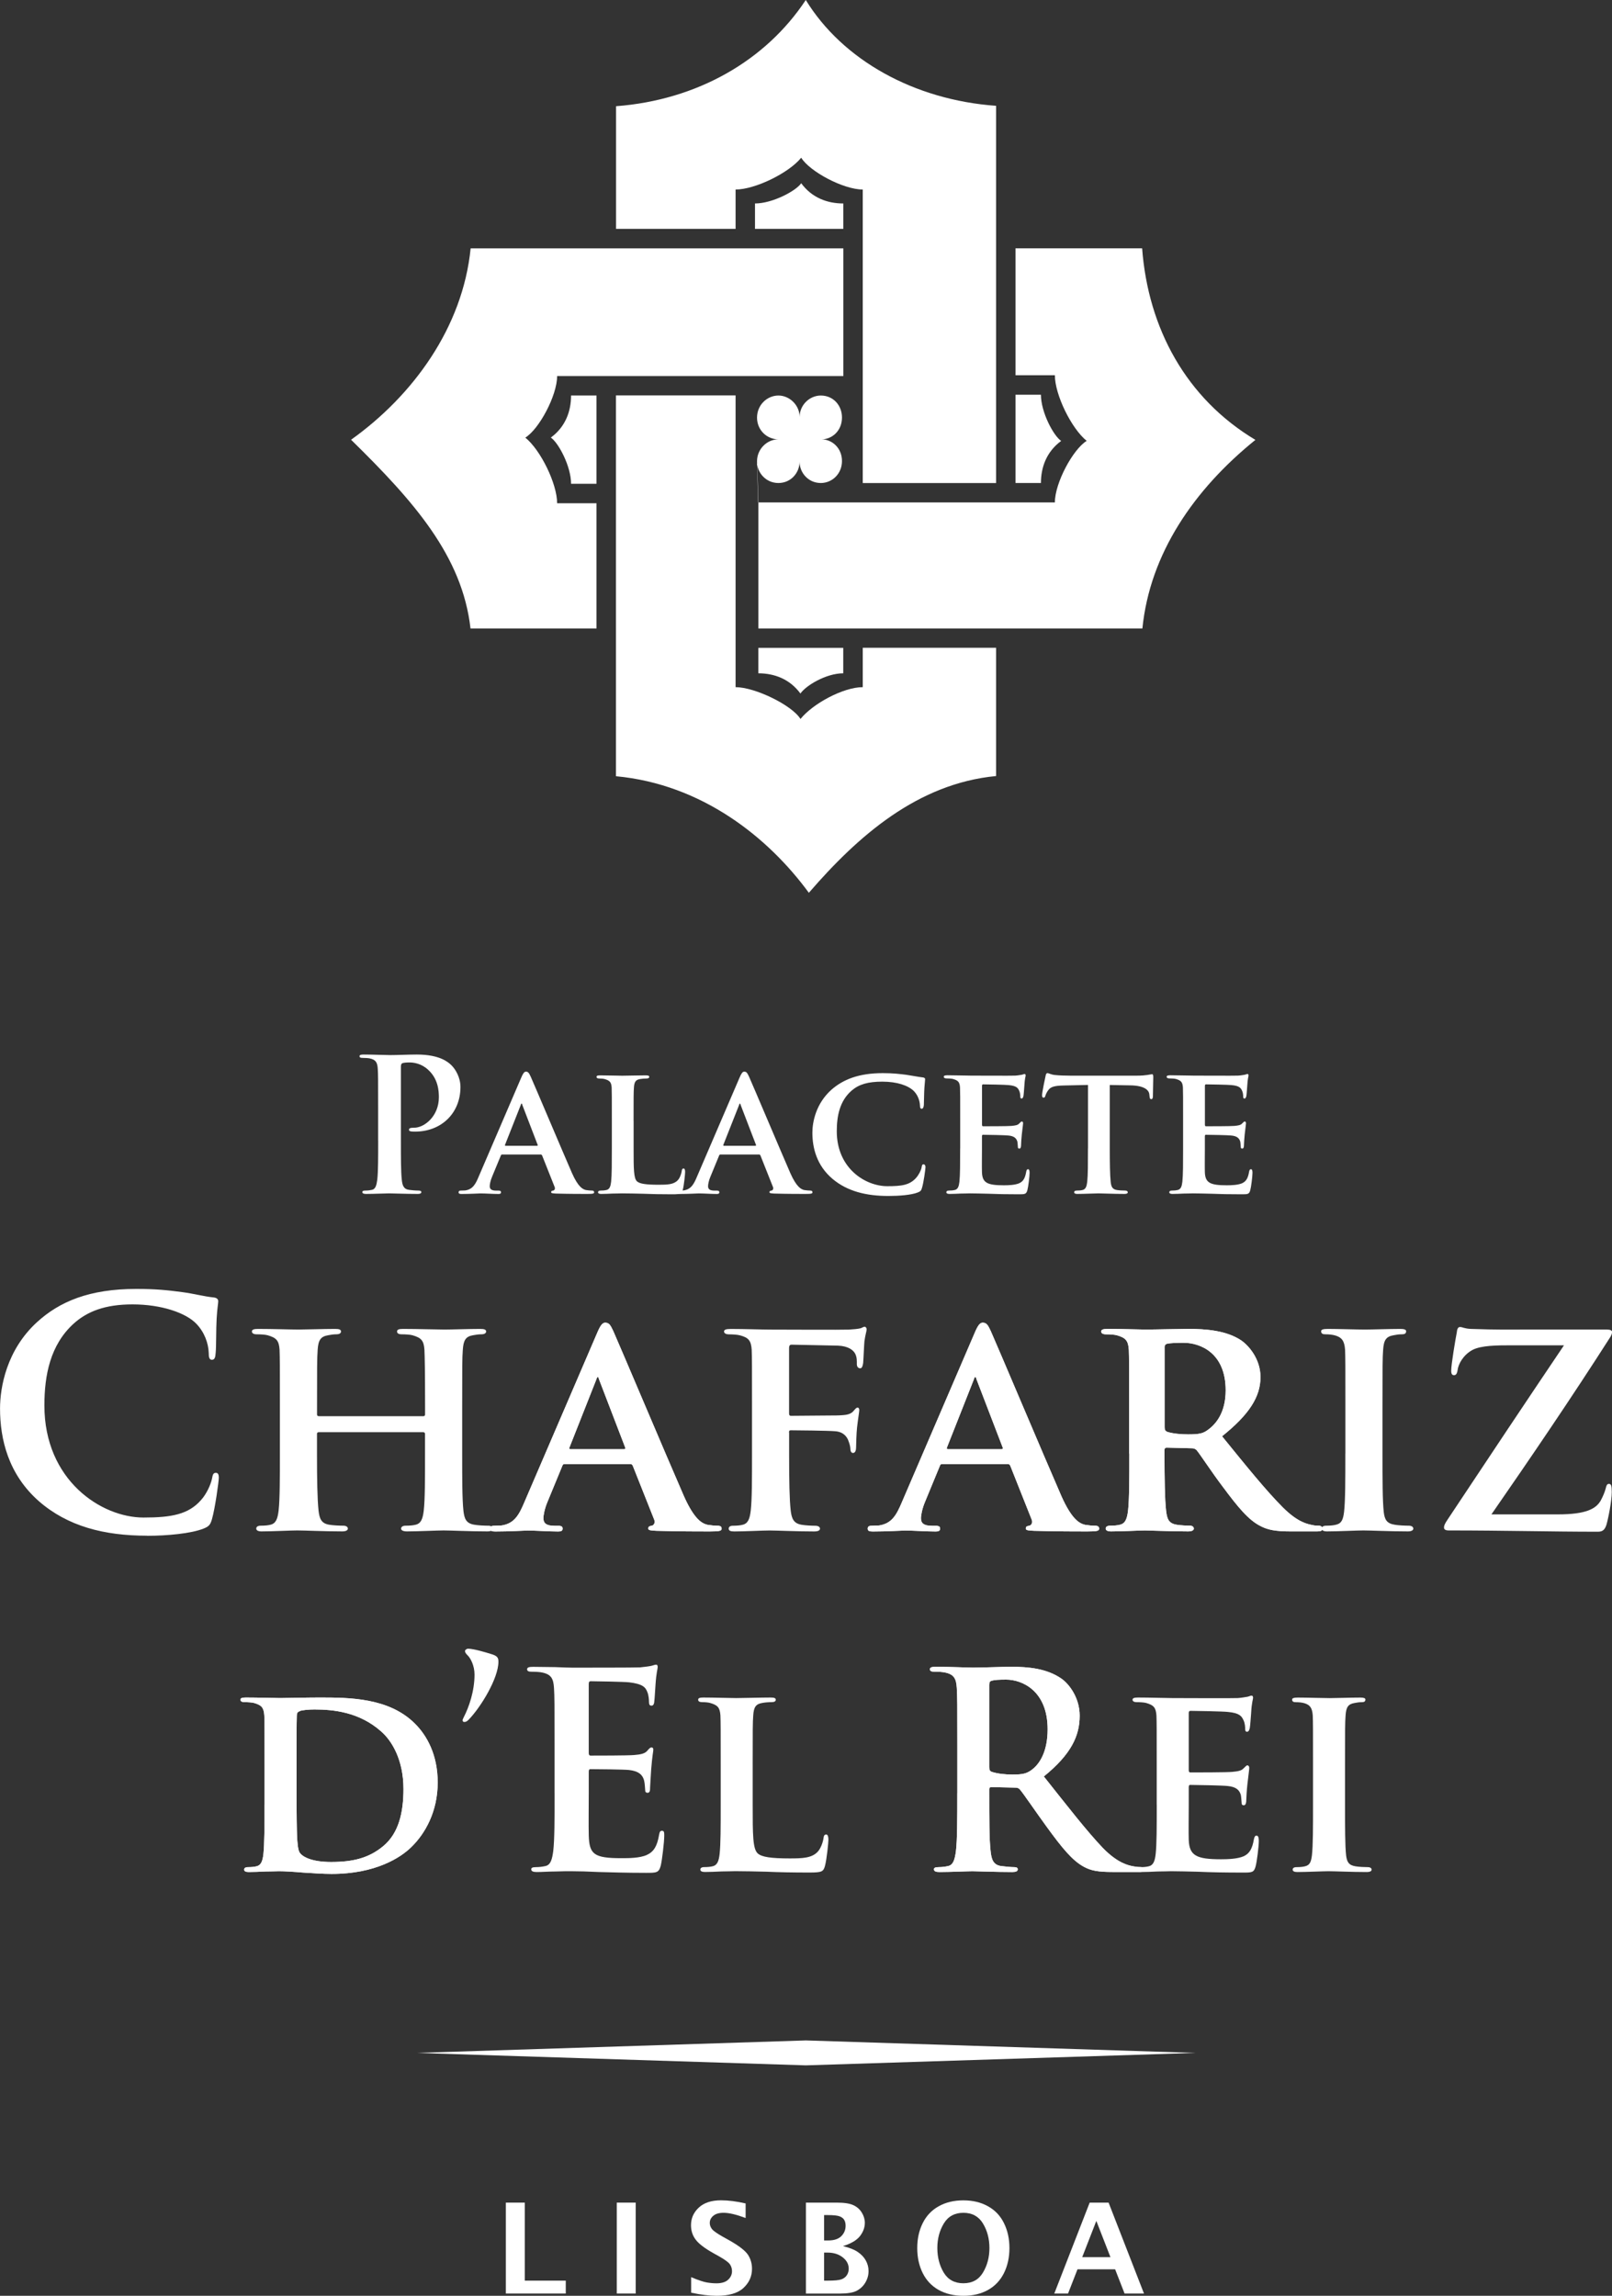 <?xml version="1.0" encoding="UTF-8"?>
<svg id="Camada_2" data-name="Camada 2" xmlns="http://www.w3.org/2000/svg" viewBox="0 0 356.18 507.3">
  <rect x="0" y="0" width="356.18" height="507.3" fill="#333333" stroke="none"/>
  <defs>
    <style>
      .cls-1, .cls-2 {
        fill: #fff;
        stroke-width: 0px;
      }

      .cls-2 {
        fill-rule: evenodd;
      }
    </style>
  </defs>
  <g id="Camada_1-2" data-name="Camada 1">
    <g>
      <polygon class="cls-1" points="92.05 453.63 178.06 450.87 264.08 453.63 178.07 456.38 92.05 453.63 92.05 453.63"/>
      <path class="cls-1" d="M32.49,339.36c4.45,0,9.74-.49,12.52-1.6,1.18-.49,1.46-.84,1.81-2.02.7-2.37,1.53-8.42,1.53-9.25,0-.56-.14-1.04-.63-1.04-.56,0-.7.28-.9,1.39-.28,1.25-1.18,3.27-2.37,4.59-2.78,3.2-6.54,3.9-12.73,3.9-9.32,0-21.91-8.21-21.91-24.77,0-6.75,1.32-13.36,6.4-18.02,3.06-2.78,7.03-4.31,13.08-4.31,6.4,0,11.83,1.88,14.12,4.31,1.74,1.81,2.64,4.24,2.71,6.4,0,.97.14,1.53.7,1.53.63,0,.77-.56.84-1.6.14-1.39.07-5.22.21-7.51.14-2.43.35-3.27.35-3.83,0-.42-.28-.77-1.04-.84-2.09-.21-4.31-.83-6.96-1.18-3.2-.42-5.77-.7-10.09-.7-10.37,0-16.97,2.78-21.98,7.37-6.68,6.12-8.14,14.33-8.14,19.06,0,6.75,1.81,14.54,8.63,20.52,6.33,5.49,14.33,7.58,23.86,7.58h0Z"/>
      <path class="cls-1" d="M70.47,312.93c-.21,0-.42-.07-.42-.42v-1.25c0-8.97,0-11.13.14-13.01.14-2.09.63-2.92,2.3-3.2.7-.14,1.25-.21,1.74-.21.76,0,1.11-.21,1.11-.63s-.42-.56-1.25-.56c-2.44,0-6.68.14-8.14.14-1.67,0-5.7-.14-8.97-.14-.84,0-1.32.14-1.32.56s.42.63,1.04.63c.9,0,1.95.07,2.43.21,1.95.56,2.51,1.18,2.64,3.2.07,1.88.07,3.55.07,12.52v10.43c0,5.43,0,10.09-.28,12.59-.21,1.74-.56,2.85-1.81,3.13-.56.14-1.25.21-2.16.21-.76,0-.97.35-.97.63,0,.42.42.63,1.18.63,2.44,0,6.47-.21,7.86-.21,1.74,0,5.98.21,9.95.21.77,0,1.25-.21,1.25-.63,0-.28-.28-.63-.97-.63-.9,0-2.29-.07-3.13-.21-1.81-.28-2.16-1.39-2.37-3.06-.28-2.57-.35-7.1-.35-12.52v-4.52c0-.28.21-.35.42-.35h23.1c.14,0,.35.14.35.35v4.52c0,5.43,0,9.95-.28,12.45-.21,1.74-.56,2.85-1.81,3.13-.56.14-1.25.21-2.23.21-.7,0-.97.35-.97.63,0,.42.49.63,1.32.63,2.37,0,6.68-.21,8.07-.21,1.67,0,5.7.21,9.67.21.77,0,1.25-.21,1.25-.63,0-.28-.35-.63-.97-.63-.97,0-2.3-.07-3.13-.21-1.88-.28-2.23-1.39-2.43-3.06-.28-2.57-.28-7.24-.28-12.66v-10.43c0-8.97,0-10.64.14-12.52.14-2.09.63-2.92,2.23-3.2.77-.14,1.32-.21,1.81-.21.7,0,1.11-.21,1.11-.63s-.42-.56-1.32-.56c-2.37,0-6.4.14-7.86.14-1.6,0-5.91-.14-9.18-.14-.9,0-1.32.14-1.32.56s.35.63,1.04.63c.83,0,1.88.07,2.37.21,1.95.56,2.5,1.18,2.64,3.2.07,1.88.14,4.04.14,13.01v1.25c0,.35-.21.42-.35.42h-23.1Z"/>
      <path class="cls-2" d="M139.2,323.5c.28,0,.49.07.63.42l4.73,11.9c.28.69-.14,1.25-.56,1.32-.63.07-.76.28-.76.63,0,.42.7.42,1.81.49,5.15.14,9.6.14,11.76.14,2.3,0,2.64-.14,2.64-.63,0-.42-.28-.63-.83-.63-.7,0-1.39-.07-2.3-.21-1.11-.27-2.85-1.03-5.22-6.36-3.9-8.94-14.12-33.15-15.58-36.42-.63-1.32-.9-1.88-1.81-1.88-.63,0-1.11.7-1.81,2.37l-16,37.22c-1.25,2.99-2.3,4.8-5.08,5.22-.56,0-1.25.07-1.81.07-.49,0-.7.28-.7.63,0,.49.35.63,1.11.63,3.2,0,6.47-.21,7.1-.21,1.95,0,4.8.21,6.82.21.63,0,.97-.14.97-.63,0-.35-.14-.63-.9-.63h-.9c-1.88,0-2.44-.63-2.44-1.67,0-.7.28-2.16.9-3.62l3.27-7.93c.14-.35.21-.42.56-.42h14.4ZM126.05,320.23c-.21,0-.35-.14-.21-.42l5.91-14.96c.07-.21.14-.56.35-.56.14,0,.21.35.28.56l5.77,15.03c.07.21,0,.35-.28.35h-11.83Z"/>
      <path class="cls-1" d="M139.2,323.5c.28,0,.49.07.63.42l4.73,11.9c.28.69-.14,1.25-.56,1.32-.63.07-.76.28-.76.63,0,.42.7.42,1.81.49,5.15.14,9.6.14,11.76.14,2.3,0,2.64-.14,2.64-.63,0-.42-.28-.63-.83-.63-.7,0-1.39-.07-2.3-.21-1.11-.27-2.85-1.03-5.22-6.36-3.9-8.94-14.12-33.15-15.58-36.42-.63-1.32-.9-1.88-1.81-1.88-.63,0-1.11.7-1.81,2.37l-16,37.22c-1.25,2.99-2.3,4.8-5.08,5.22-.56,0-1.25.07-1.81.07-.49,0-.7.28-.7.63,0,.49.35.63,1.11.63,3.2,0,6.47-.21,7.1-.21,1.95,0,4.8.21,6.82.21.63,0,.97-.14.97-.63,0-.35-.14-.63-.9-.63h-.9c-1.88,0-2.44-.63-2.44-1.67,0-.7.28-2.16.9-3.62l3.27-7.93c.14-.35.21-.42.56-.42h14.4ZM126.05,320.23c-.21,0-.35-.14-.21-.42l5.91-14.96c.07-.21.14-.56.35-.56.14,0,.21.35.28.56l5.77,15.03c.07.21,0,.35-.28.35h-11.83Z"/>
      <path class="cls-1" d="M174.33,316.54c0-.42.14-.49.42-.49,1.04,0,8.28.07,9.81.21,1.88.14,2.64,1.32,2.92,2.16.28.7.42,1.39.42,1.81s.21.83.56.83c.63,0,.7-.83.7-1.32,0-.42.07-3.13.21-4.31.21-1.88.49-3.48.49-3.83s-.14-.56-.35-.56c-.35,0-.49.28-.83.63-.56.77-1.46.97-2.57,1.04-.9.07-1.74.07-2.78.07l-8.56.07c-.35,0-.42-.21-.42-.56v-14.33c0-.7.21-.83.56-.83l10.16.21c2.3.07,3.48.97,3.9,1.81.42.84.35,1.74.35,2.23,0,.7.35.97.77.97s.56-.7.63-1.18c.07-.7.21-4.17.28-4.8.21-1.53.49-2.23.49-2.64,0-.28-.21-.56-.42-.56-.35,0-.63.28-.97.35-.63.14-1.39.21-2.51.28-1.46.07-15.03,0-17.39,0-1.74,0-5.63-.14-8.76-.14-.97,0-1.46.14-1.46.56s.49.63,1.04.63c.9,0,1.95.07,2.43.21,1.95.49,2.51,1.18,2.64,3.2.07,1.88.07,3.55.07,12.52v10.43c0,5.7,0,10.09-.28,12.59-.21,1.74-.56,2.85-1.81,3.13-.56.14-1.25.21-2.16.21-.7,0-.9.35-.9.63,0,.49.42.63,1.25.63,2.3,0,6.19-.21,7.79-.21s5.91.21,9.81.21c.9,0,1.32-.21,1.32-.63,0-.28-.28-.63-1.04-.63-.84,0-2.16-.07-2.99-.21-1.81-.28-2.23-1.39-2.44-3.13-.28-2.5-.35-6.68-.35-12.38v-4.87h0Z"/>
      <path class="cls-2" d="M222.61,323.5c.28,0,.49.07.63.42l4.73,11.9c.28.69-.14,1.25-.56,1.32-.62.07-.76.28-.76.63,0,.42.7.42,1.81.49,5.15.14,9.6.14,11.76.14,2.3,0,2.64-.14,2.64-.63,0-.42-.28-.63-.83-.63-.7,0-1.39-.07-2.3-.21-1.11-.27-2.85-1.03-5.22-6.36-3.9-8.94-14.12-33.15-15.58-36.42-.63-1.32-.9-1.88-1.81-1.88-.63,0-1.11.7-1.81,2.37l-16,37.22c-1.25,2.99-2.3,4.8-5.08,5.22-.56,0-1.25.07-1.81.07-.49,0-.7.28-.7.63,0,.49.35.63,1.11.63,3.2,0,6.47-.21,7.1-.21,1.95,0,4.8.21,6.82.21.63,0,.97-.14.97-.63,0-.35-.14-.63-.9-.63h-.9c-1.88,0-2.43-.63-2.43-1.67,0-.7.28-2.16.9-3.62l3.27-7.93c.14-.35.21-.42.56-.42h14.4ZM209.46,320.23c-.21,0-.35-.14-.21-.42l5.91-14.96c.07-.21.14-.56.35-.56.14,0,.21.35.28.56l5.77,15.03c.07.21,0,.35-.28.35h-11.83Z"/>
      <path class="cls-1" d="M222.61,323.5c.28,0,.49.07.63.42l4.73,11.9c.28.69-.14,1.25-.56,1.32-.62.07-.76.28-.76.63,0,.42.7.42,1.81.49,5.15.14,9.6.14,11.76.14,2.3,0,2.64-.14,2.64-.63,0-.42-.28-.63-.83-.63-.7,0-1.39-.07-2.3-.21-1.11-.27-2.85-1.03-5.22-6.36-3.9-8.94-14.12-33.15-15.58-36.42-.63-1.32-.9-1.88-1.81-1.88-.63,0-1.11.7-1.81,2.37l-16,37.22c-1.25,2.99-2.3,4.8-5.08,5.22-.56,0-1.25.07-1.81.07-.49,0-.7.28-.7.63,0,.49.35.63,1.11.63,3.2,0,6.47-.21,7.1-.21,1.95,0,4.8.21,6.82.21.63,0,.97-.14.97-.63,0-.35-.14-.63-.9-.63h-.9c-1.88,0-2.43-.63-2.43-1.67,0-.7.28-2.16.9-3.62l3.27-7.93c.14-.35.21-.42.56-.42h14.4ZM209.46,320.23c-.21,0-.35-.14-.21-.42l5.91-14.96c.07-.21.14-.56.35-.56.14,0,.21.35.28.56l5.77,15.03c.07.21,0,.35-.28.35h-11.83Z"/>
      <path class="cls-2" d="M249.53,321.2c0,5.43,0,10.09-.28,12.59-.21,1.74-.56,2.85-1.81,3.13-.56.14-1.25.21-2.16.21-.76,0-.97.35-.97.63,0,.42.42.63,1.18.63,2.44,0,6.33-.21,7.51-.21.9,0,5.98.21,9.53.21.77,0,1.25-.21,1.25-.63,0-.28-.28-.63-.77-.63-.77,0-2.09-.07-2.99-.21-1.88-.28-2.16-1.39-2.37-3.13-.28-2.5-.35-7.1-.35-12.59v-.83c0-.35.21-.49.49-.49l5.5.14c.42,0,.77.07,1.11.42.77.9,3.34,4.87,5.77,8.07,3.41,4.59,5.7,7.37,8.35,8.7,1.6.84,3.27,1.18,6.68,1.18h5.84c.77,0,1.18-.14,1.18-.63,0-.28-.28-.63-.77-.63s-.83,0-1.46-.14c-.97-.21-3.13-.49-6.54-3.9-3.69-3.69-8-9.04-13.43-15.72,5.98-4.8,8.49-8.7,8.49-13.08,0-3.97-2.57-6.96-4.31-8.14-3.27-2.16-7.72-2.5-11.62-2.5-1.88,0-7.44.14-9.53.14-1.25,0-5.15-.14-8.35-.14-.9,0-1.39.14-1.39.56s.42.63,1.04.63c.9,0,1.95.07,2.43.21,1.95.56,2.5,1.18,2.64,3.2.07,1.88.07,3.55.07,12.52v10.43h0ZM257.32,297.76c0-.49.14-.7.56-.84.63-.14,2.09-.21,3.62-.21,3.62,0,9.32,2.16,9.32,10.5,0,4.87-2.09,7.44-3.96,8.77-1.04.77-1.88.97-4.31.97-1.53,0-3.34-.14-4.66-.56-.42-.21-.56-.42-.56-1.04v-17.6h0Z"/>
      <path class="cls-1" d="M249.53,321.2c0,5.43,0,10.09-.28,12.59-.21,1.74-.56,2.85-1.81,3.13-.56.14-1.25.21-2.16.21-.76,0-.97.35-.97.63,0,.42.42.63,1.18.63,2.44,0,6.33-.21,7.51-.21.9,0,5.98.21,9.53.21.77,0,1.25-.21,1.25-.63,0-.28-.28-.63-.77-.63-.77,0-2.09-.07-2.99-.21-1.88-.28-2.16-1.39-2.37-3.13-.28-2.5-.35-7.1-.35-12.59v-.83c0-.35.21-.49.49-.49l5.5.14c.42,0,.77.07,1.11.42.77.9,3.34,4.87,5.77,8.07,3.41,4.59,5.7,7.37,8.35,8.7,1.6.84,3.27,1.18,6.68,1.18h5.84c.77,0,1.18-.14,1.18-.63,0-.28-.28-.63-.77-.63s-.83,0-1.46-.14c-.97-.21-3.13-.49-6.54-3.9-3.69-3.69-8-9.04-13.43-15.72,5.98-4.8,8.49-8.7,8.49-13.08,0-3.97-2.57-6.96-4.31-8.14-3.27-2.16-7.72-2.5-11.62-2.5-1.88,0-7.44.14-9.53.14-1.25,0-5.15-.14-8.35-.14-.9,0-1.39.14-1.39.56s.42.63,1.04.63c.9,0,1.95.07,2.43.21,1.95.56,2.5,1.18,2.64,3.2.07,1.88.07,3.55.07,12.52v10.43h0ZM257.32,297.76c0-.49.14-.7.56-.84.63-.14,2.09-.21,3.62-.21,3.62,0,9.32,2.16,9.32,10.5,0,4.87-2.09,7.44-3.96,8.77-1.04.77-1.88.97-4.31.97-1.53,0-3.34-.14-4.66-.56-.42-.21-.56-.42-.56-1.04v-17.6h0Z"/>
      <path class="cls-1" d="M297.26,321.2c0,5.7,0,10.44-.28,12.87-.21,1.74-.56,2.57-1.81,2.85-.56.14-1.25.21-2.16.21-.76,0-.97.35-.97.63,0,.42.42.63,1.18.63,2.44,0,6.61-.21,8-.21,1.67,0,5.84.21,9.88.21.7,0,1.18-.21,1.18-.63,0-.28-.28-.63-.97-.63-.9,0-2.3-.07-3.13-.21-1.81-.28-2.23-1.18-2.43-2.78-.28-2.5-.28-7.24-.28-12.94v-10.43c0-8.97,0-10.64.14-12.52.14-2.09.63-2.92,2.3-3.2.7-.14,1.18-.21,1.81-.21s.97-.14.97-.7c0-.35-.49-.49-1.25-.49-2.37,0-6.33.14-7.86.14-1.74,0-5.91-.14-8.21-.14-.97,0-1.46.14-1.46.49,0,.56.35.7.97.7.77,0,1.53.07,2.23.28,1.32.42,1.95,1.11,2.09,3.13.07,1.88.07,3.55.07,12.52v10.43h0Z"/>
      <path class="cls-1" d="M329.54,334.63c8.63-12.45,17.81-25.95,26.3-39.24.21-.42.35-.63.35-1.11,0-.28-.42-.49-1.04-.49h-18.85c-2.51,0-5.43.07-11.27-.14-1.53-.07-1.88-.42-2.43-.42-.35,0-.63.28-.7,1.11-.35,1.81-1.25,7.17-1.25,8.56,0,.7.21.97.63.97.35,0,.63-.21.77-1.04.14-1.39,1.25-3.41,3.27-4.52,1.95-1.04,5.57-1.04,8.7-1.04h11.55c-8.21,12.17-17.11,25.53-25.74,38.54-.7,1.04-.77,1.39-.77,1.74,0,.42.35.63,1.04.63,12.38,0,22.75.28,32.97.28,1.11,0,1.53-.49,1.88-1.53.42-1.46,1.18-5.29,1.18-7.23,0-1.39-.14-1.81-.63-1.81-.42,0-.56.35-.7.97-.21.84-.63,1.81-1.11,2.71-1.04,1.81-3.2,3.06-9.46,3.06h-14.68Z"/>
      <path class="cls-2" d="M58.44,398.85c0,4.68,0,8.69-.24,10.85-.18,1.5-.48,2.46-1.56,2.7-.48.12-1.08.18-1.86.18-.66,0-.84.3-.84.54,0,.36.36.54,1.02.54,1.08,0,2.4-.06,3.66-.12,1.26,0,2.4-.06,3-.06,1.32,0,3.24.12,5.34.3,2.1.12,4.38.3,6.3.3,9.71,0,15.29-3.6,17.69-6,3-2.94,5.76-7.79,5.76-14.21,0-6.06-2.34-10.31-4.98-12.95-5.76-5.82-14.63-5.82-21.23-5.82-3.18,0-6.96.12-8.57.12-1.5,0-4.86-.12-7.61-.12-.78,0-1.2.12-1.2.48s.36.54.9.54c.78,0,1.68.06,2.1.18,1.68.48,2.16,1.02,2.28,2.76.06,1.62.06,3.06.06,10.79v8.99h0ZM65.52,389.07c0-4.02,0-8.22.06-9.95,0-.6.18-.84.66-1.02.42-.24,2.16-.36,3.24-.36,4.14,0,9.89.54,14.75,4.86,2.34,2.04,4.92,6.24,4.92,12.71,0,5.28-1.08,9.83-4.5,12.65-3.18,2.64-6.72,3.48-11.51,3.48-4.14,0-6.24-1.08-6.9-2.04-.42-.54-.54-2.34-.6-3.6-.06-1.02-.12-4.92-.12-10.31v-6.42h0Z"/>
      <path class="cls-1" d="M58.44,398.85c0,4.68,0,8.69-.24,10.85-.18,1.5-.48,2.46-1.56,2.7-.48.12-1.08.18-1.86.18-.66,0-.84.3-.84.54,0,.36.36.54,1.02.54,1.08,0,2.4-.06,3.66-.12,1.26,0,2.4-.06,3-.06,1.32,0,3.24.12,5.34.3,2.1.12,4.38.3,6.3.3,9.71,0,15.29-3.6,17.69-6,3-2.94,5.76-7.79,5.76-14.21,0-6.06-2.34-10.31-4.98-12.95-5.76-5.82-14.63-5.82-21.23-5.82-3.18,0-6.96.12-8.57.12-1.5,0-4.86-.12-7.61-.12-.78,0-1.2.12-1.2.48s.36.54.9.54c.78,0,1.68.06,2.1.18,1.68.48,2.16,1.02,2.28,2.76.06,1.62.06,3.06.06,10.79v8.99h0ZM65.52,389.07c0-4.02,0-8.22.06-9.95,0-.6.18-.84.66-1.02.42-.24,2.16-.36,3.24-.36,4.14,0,9.89.54,14.75,4.86,2.34,2.04,4.92,6.24,4.92,12.71,0,5.28-1.08,9.83-4.5,12.65-3.18,2.64-6.72,3.48-11.51,3.48-4.14,0-6.24-1.08-6.9-2.04-.42-.54-.54-2.34-.6-3.6-.06-1.02-.12-4.92-.12-10.31v-6.42h0Z"/>
      <path class="cls-1" d="M104.85,370.01c0,3.72-1.26,7.26-2.34,9.35-.24.48-.3.66-.3.78,0,.24.18.36.36.36.36,0,.6-.12.96-.48,2.7-2.76,6.6-9.17,6.6-12.83,0-.9-.24-1.32-1.74-1.74-1.14-.36-3.78-1.14-4.98-1.14-.3,0-.66.3-.66.48,0,.3.06.48.66,1.08.54.54,1.44,2.16,1.44,4.14h0Z"/>
      <path class="cls-1" d="M122.54,396.27c0,5.52,0,10.25-.3,12.77-.24,1.74-.54,3.06-1.74,3.3-.54.12-1.26.24-2.16.24-.72,0-.96.18-.96.48,0,.42.42.6,1.2.6,1.2,0,2.76-.12,4.14-.12,1.44-.06,2.76-.06,3.42-.06,1.8,0,3.66.06,6.24.18,2.58.06,5.88.18,10.37.18,2.28,0,2.82,0,3.24-1.56.3-1.2.78-5.28.78-6.66,0-.6,0-1.08-.48-1.08-.42,0-.54.24-.66.9-.42,2.46-1.14,3.72-2.7,4.44-1.56.72-4.08.72-5.64.72-6.12,0-7.08-.9-7.2-5.04-.06-1.74,0-7.26,0-9.29v-4.74c0-.36.06-.6.36-.6,1.44,0,7.38.06,8.51.18,2.22.24,3.06,1.14,3.36,2.34.18.78.18,1.56.24,2.16,0,.3.12.54.54.54.54,0,.54-.66.54-1.14,0-.42.18-2.82.24-4.02.24-3.06.48-4.02.48-4.38s-.18-.48-.42-.48c-.3,0-.54.3-.96.78-.54.6-1.44.78-2.88.9-1.38.12-8.27.12-9.59.12-.36,0-.42-.24-.42-.66v-15.17c0-.42.12-.6.42-.6,1.2,0,7.49.12,8.51.24,3,.36,3.6,1.08,4.02,2.16.3.72.36,1.74.36,2.16,0,.54.12.84.54.84s.54-.36.6-.66c.12-.72.24-3.36.3-3.96.18-2.76.48-3.48.48-3.9,0-.3-.06-.54-.36-.54s-.66.18-.96.24c-.48.12-1.44.24-2.58.36-1.14.06-13.07.06-14.99.06-.84,0-2.22-.06-3.78-.12-1.5,0-3.24-.06-4.86-.06-.9,0-1.32.12-1.32.54s.36.54,1.02.54c.84,0,1.86.06,2.34.18,1.98.42,2.46,1.38,2.58,3.42.12,1.92.12,3.6.12,12.71v10.55h0Z"/>
      <path class="cls-1" d="M166.31,389.85c0-7.73,0-9.17.12-10.79.12-1.8.54-2.52,1.98-2.76.6-.12,1.44-.18,2.04-.18.66,0,.96-.18.96-.54s-.36-.48-1.14-.48c-2.04,0-6.36.12-7.61.12-1.44,0-4.8-.12-7.26-.12-.78,0-1.14.12-1.14.48s.3.54.9.54c.66,0,1.32.06,1.74.18,1.68.48,2.16,1.02,2.28,2.76.06,1.62.06,3.06.06,10.79v8.99c0,4.68,0,8.69-.24,10.85-.18,1.5-.48,2.46-1.56,2.7-.48.12-1.08.18-1.86.18-.66,0-.84.3-.84.54,0,.36.36.54,1.02.54,1.08,0,2.4-.06,3.66-.12,1.26,0,2.4-.06,3-.06,2.16,0,4.38.06,7.01.12,2.64.12,5.7.18,9.47.18,2.76,0,3-.24,3.36-1.38.42-1.5.78-5.28.78-5.88s-.12-1.14-.48-1.14c-.42,0-.54.3-.6.78-.12.96-.66,2.4-1.32,3.06-1.32,1.38-3.36,1.44-6.18,1.44-4.08,0-6.12-.3-7.01-1.08-1.14-.96-1.14-4.2-1.14-10.73v-8.99h0Z"/>
      <path class="cls-2" d="M211.52,396.27c0,5.52,0,10.25-.3,12.77-.24,1.74-.54,3.06-1.74,3.3-.54.12-1.26.24-2.16.24-.72,0-.96.18-.96.48,0,.42.42.6,1.2.6,2.4,0,6.18-.18,7.31-.18.9,0,5.34.18,8.81.18.78,0,1.2-.18,1.2-.6,0-.3-.24-.48-.72-.48-.72,0-2.04-.12-2.94-.24-1.8-.24-2.16-1.56-2.34-3.3-.3-2.52-.3-7.26-.3-12.83v-.84c0-.36.18-.48.48-.48l5.22.12c.42,0,.78.06,1.08.42.78.9,3.54,4.98,5.94,8.27,3.36,4.62,5.64,7.43,8.21,8.81,1.56.84,3.06,1.14,6.42,1.14h5.7c.72,0,1.14-.12,1.14-.6,0-.3-.24-.48-.72-.48s-1.02-.06-1.68-.18c-.9-.18-3.36-.6-6.72-4.08-3.54-3.72-7.67-9.05-13.01-15.77,6.06-4.92,7.92-8.99,7.92-13.43,0-4.02-2.4-7.08-4.08-8.22-3.24-2.22-7.26-2.58-11.03-2.58-1.86,0-6.42.18-8.45.18-1.26,0-5.04-.18-8.21-.18-.9,0-1.32.12-1.32.54s.36.54,1.02.54c.84,0,1.86.06,2.34.18,1.98.42,2.46,1.38,2.58,3.42.12,1.92.12,3.6.12,12.71v10.55h0ZM218.59,372.22c0-.48.12-.72.54-.84.6-.18,1.68-.24,3.18-.24,3.54,0,9.17,2.46,9.17,10.97,0,4.92-1.74,7.67-3.54,8.99-1.08.78-1.86,1.02-4.26,1.02-1.5,0-3.3-.18-4.56-.6-.42-.18-.54-.42-.54-1.08v-18.23h0Z"/>
      <path class="cls-1" d="M211.52,396.27c0,5.52,0,10.25-.3,12.77-.24,1.74-.54,3.06-1.74,3.3-.54.12-1.26.24-2.16.24-.72,0-.96.18-.96.48,0,.42.42.6,1.2.6,2.4,0,6.18-.18,7.31-.18.9,0,5.34.18,8.81.18.78,0,1.2-.18,1.2-.6,0-.3-.24-.48-.72-.48-.72,0-2.04-.12-2.94-.24-1.8-.24-2.16-1.56-2.34-3.3-.3-2.52-.3-7.26-.3-12.83v-.84c0-.36.18-.48.48-.48l5.22.12c.42,0,.78.06,1.08.42.78.9,3.54,4.98,5.94,8.27,3.36,4.62,5.64,7.43,8.21,8.81,1.56.84,3.06,1.14,6.42,1.14h5.7c.72,0,1.14-.12,1.14-.6,0-.3-.24-.48-.72-.48s-1.02-.06-1.68-.18c-.9-.18-3.36-.6-6.72-4.08-3.54-3.72-7.67-9.05-13.01-15.77,6.06-4.92,7.92-8.99,7.92-13.43,0-4.02-2.4-7.08-4.08-8.22-3.24-2.22-7.26-2.58-11.03-2.58-1.86,0-6.42.18-8.45.18-1.26,0-5.04-.18-8.21-.18-.9,0-1.32.12-1.32.54s.36.54,1.02.54c.84,0,1.86.06,2.34.18,1.98.42,2.46,1.38,2.58,3.42.12,1.92.12,3.6.12,12.71v10.55h0ZM218.59,372.22c0-.48.12-.72.54-.84.6-.18,1.68-.24,3.18-.24,3.54,0,9.17,2.46,9.17,10.97,0,4.92-1.74,7.67-3.54,8.99-1.08.78-1.86,1.02-4.26,1.02-1.5,0-3.3-.18-4.56-.6-.42-.18-.54-.42-.54-1.08v-18.23h0Z"/>
      <path class="cls-1" d="M255.59,398.85c0,4.68,0,8.69-.24,10.85-.18,1.5-.48,2.46-1.56,2.7-.48.12-1.08.18-1.86.18-.66,0-.84.3-.84.54,0,.36.36.54,1.02.54,1.08,0,2.4-.06,3.66-.12,1.26,0,2.4-.06,3-.06,1.56,0,3.54.06,6.12.12,2.58.12,5.76.18,9.71.18,1.98,0,2.46,0,2.82-1.32.3-1.02.72-4.5.72-5.64,0-.54-.06-1.2-.48-1.2-.36,0-.48.24-.6.78-.36,2.1-.96,3.18-2.28,3.78-1.38.6-3.6.66-4.98.66-5.4,0-7.01-.78-7.14-4.26-.06-1.5,0-5.82,0-7.55v-4.08c0-.3.06-.54.3-.54,1.32,0,7.32.12,8.27.24,1.98.18,2.64.96,2.94,1.98.12.66.12,1.32.18,1.86,0,.24.12.42.48.42.48,0,.54-.72.54-1.14,0-.36.12-2.4.24-3.42.3-2.58.42-3.42.42-3.72s-.18-.54-.42-.54-.42.3-.84.66c-.48.54-1.26.66-2.52.78-1.2.12-8.03.12-9.23.12-.3,0-.36-.24-.36-.54v-12.59c0-.3.12-.48.36-.48,1.08,0,7.38.12,8.27.24,2.64.24,3.06.96,3.48,1.86.3.6.36,1.5.36,1.86,0,.42.06.66.42.66.42,0,.54-.6.6-.84.12-.6.24-2.82.3-3.36.12-2.34.42-2.94.42-3.3,0-.24-.06-.48-.36-.48-.24,0-.54.18-.84.24-.42.06-1.26.24-2.22.3-1.02.06-12.71,0-14.39,0-1.5,0-4.86-.12-7.62-.12-.78,0-1.2.12-1.2.48s.36.54.9.54c.78,0,1.68.06,2.1.18,1.68.48,2.16,1.02,2.28,2.76.06,1.62.06,3.06.06,10.79v8.99h0Z"/>
      <path class="cls-1" d="M290.12,398.85c0,4.92,0,9-.24,11.09-.18,1.5-.48,2.22-1.56,2.46-.48.12-1.08.18-1.86.18-.66,0-.84.3-.84.54,0,.36.36.54,1.02.54,2.1,0,5.7-.18,6.9-.18,1.44,0,5.04.18,8.51.18.6,0,1.02-.18,1.02-.54,0-.24-.24-.54-.84-.54-.78,0-1.98-.06-2.7-.18-1.56-.24-1.92-1.02-2.1-2.4-.24-2.16-.24-6.24-.24-11.15v-8.99c0-7.73,0-9.17.12-10.79.12-1.8.54-2.52,1.98-2.76.6-.12,1.02-.18,1.56-.18s.84-.12.84-.6c0-.3-.42-.42-1.08-.42-2.04,0-5.46.12-6.78.12-1.5,0-5.1-.12-7.07-.12-.84,0-1.26.12-1.26.42,0,.48.3.6.84.6.66,0,1.32.06,1.92.24,1.14.36,1.68.96,1.8,2.7.06,1.62.06,3.06.06,10.79v8.99h0Z"/>
      <path class="cls-1" d="M83.56,252c0,3.75,0,6.97-.2,8.68-.16,1.18-.37,2.08-1.18,2.24-.37.08-.86.16-1.47.16-.49,0-.65.12-.65.33,0,.29.29.41.82.41,1.63,0,4.2-.12,5.13-.12,1.06,0,3.63.12,6.32.12.45,0,.77-.12.77-.41,0-.2-.2-.33-.65-.33-.61,0-1.51-.08-2.08-.16-1.22-.16-1.47-1.06-1.59-2.2-.2-1.75-.2-4.97-.2-8.72v-16.3c0-.45.12-.69.33-.77.37-.12.98-.16,1.59-.16.94,0,2.61.24,4.07,1.59,2.28,2.04,2.4,4.77,2.4,6.11,0,4.16-3.18,6.72-5.46,6.72-.86,0-1.14.12-1.14.45,0,.29.29.33.49.37.2.04.65.04.86.04,5.79,0,10.02-4.07,10.02-9.86,0-2.16-1.14-3.99-2.04-4.85-.65-.61-2.49-2.32-7.58-2.32-1.87,0-4.24.12-5.91.12-1.14,0-3.71-.12-5.87-.12-.61,0-.9.08-.9.37s.24.37.69.37c.57,0,1.26.04,1.59.12,1.34.28,1.67.94,1.75,2.32.08,1.3.08,2.44.08,8.64v7.17h0Z"/>
      <path class="cls-2" d="M119.42,255.1c.16,0,.28.04.37.24l2.77,6.97c.16.41-.08.73-.33.77-.37.04-.45.16-.45.37,0,.24.41.24,1.06.29,3.01.08,5.62.08,6.89.08,1.34,0,1.55-.08,1.55-.37,0-.24-.16-.37-.49-.37-.41,0-.81-.04-1.34-.12-.65-.16-1.67-.6-3.06-3.73-2.28-5.24-8.27-19.42-9.13-21.33-.37-.77-.53-1.1-1.06-1.1-.37,0-.65.41-1.06,1.39l-9.37,21.8c-.73,1.75-1.34,2.81-2.97,3.06-.33,0-.73.04-1.06.04-.29,0-.41.16-.41.37,0,.29.2.37.65.37,1.87,0,3.79-.12,4.16-.12,1.14,0,2.81.12,3.99.12.37,0,.57-.08.57-.37,0-.2-.08-.37-.53-.37h-.53c-1.1,0-1.43-.37-1.43-.98,0-.41.16-1.26.53-2.12l1.92-4.64c.08-.2.12-.24.33-.24h8.43ZM111.72,253.18c-.12,0-.2-.08-.12-.24l3.46-8.76c.04-.12.08-.33.2-.33.08,0,.12.2.16.33l3.38,8.8c.04.12,0,.2-.16.2h-6.93Z"/>
      <path class="cls-1" d="M139.99,247.64c0-5.26,0-6.23.08-7.33.08-1.22.37-1.71,1.34-1.87.41-.08.98-.12,1.39-.12.45,0,.65-.12.65-.37s-.24-.33-.77-.33c-1.39,0-4.32.08-5.17.08-.98,0-3.26-.08-4.93-.08-.53,0-.77.08-.77.33s.2.37.61.37c.45,0,.9.04,1.18.12,1.14.33,1.47.69,1.55,1.87.04,1.1.04,2.08.04,7.33v6.11c0,3.18,0,5.91-.16,7.38-.12,1.02-.33,1.67-1.06,1.83-.33.08-.73.12-1.26.12-.45,0-.57.2-.57.37,0,.24.24.37.69.37.73,0,1.63-.04,2.49-.08.86,0,1.63-.04,2.04-.04,1.47,0,2.97.04,4.77.08,1.79.08,3.87.12,6.44.12,1.87,0,2.04-.16,2.28-.94.29-1.02.53-3.59.53-3.99s-.08-.77-.33-.77c-.29,0-.37.2-.41.53-.08.65-.45,1.63-.9,2.08-.9.94-2.28.98-4.2.98-2.77,0-4.16-.2-4.77-.73-.77-.65-.77-2.85-.77-7.29v-6.11h0Z"/>
      <path class="cls-2" d="M167.66,255.1c.16,0,.28.04.37.24l2.77,6.97c.16.41-.08.73-.33.77-.37.04-.45.16-.45.37,0,.24.41.24,1.06.29,3.01.08,5.62.08,6.89.08,1.34,0,1.55-.08,1.55-.37,0-.24-.16-.37-.49-.37-.41,0-.81-.04-1.34-.12-.65-.16-1.67-.6-3.06-3.73-2.28-5.24-8.27-19.42-9.13-21.33-.37-.77-.53-1.1-1.06-1.1-.37,0-.65.41-1.06,1.39l-9.37,21.8c-.73,1.75-1.34,2.81-2.97,3.06-.33,0-.73.04-1.06.04-.29,0-.41.16-.41.37,0,.29.2.37.65.37,1.87,0,3.79-.12,4.16-.12,1.14,0,2.81.12,3.99.12.37,0,.57-.08.57-.37,0-.2-.08-.37-.53-.37h-.53c-1.1,0-1.43-.37-1.43-.98,0-.41.16-1.26.53-2.12l1.91-4.64c.08-.2.12-.24.33-.24h8.43ZM159.96,253.18c-.12,0-.2-.08-.12-.24l3.46-8.76c.04-.12.08-.33.2-.33.08,0,.12.2.16.33l3.38,8.8c.04.12,0,.2-.16.2h-6.93Z"/>
      <path class="cls-1" d="M196.3,264.27c2.32,0,5.05-.2,6.48-.77.61-.24.77-.41.94-1.02.37-1.18.77-4.2.77-4.6,0-.28-.16-.61-.41-.61-.29,0-.37.16-.45.69-.12.65-.61,1.63-1.22,2.32-1.43,1.59-3.18,1.83-6.36,1.83-4.81,0-11.16-3.91-11.16-12.14,0-3.38.65-6.72,3.3-9,1.63-1.39,3.63-1.96,6.76-1.96,3.3,0,5.7.86,6.93,2.04.9.9,1.34,2.12,1.39,3.22,0,.45.08.73.37.73.33,0,.45-.37.49-.86.04-.69.04-2.61.12-3.75.08-1.22.16-1.63.16-1.91,0-.2-.12-.37-.53-.41-1.06-.12-2.24-.37-3.59-.57-1.63-.2-2.97-.37-5.22-.37-5.34,0-8.76,1.39-11.37,3.67-3.42,3.06-4.2,7.13-4.2,9.49,0,3.34.94,7.25,4.48,10.23,3.26,2.73,7.42,3.75,12.31,3.75h0Z"/>
      <path class="cls-1" d="M212.15,253.75c0,3.18,0,5.91-.16,7.38-.12,1.02-.33,1.67-1.06,1.83-.33.08-.73.12-1.26.12-.45,0-.57.2-.57.37,0,.24.24.37.69.37.73,0,1.63-.04,2.49-.08.86,0,1.63-.04,2.04-.04,1.06,0,2.4.04,4.16.08,1.75.08,3.91.12,6.6.12,1.34,0,1.67,0,1.92-.9.2-.69.49-3.06.49-3.83,0-.37-.04-.81-.33-.81-.24,0-.33.16-.41.53-.24,1.43-.65,2.16-1.55,2.57-.94.41-2.44.45-3.38.45-3.67,0-4.77-.53-4.85-2.89-.04-1.02,0-3.95,0-5.13v-2.77c0-.2.04-.37.2-.37.9,0,4.97.08,5.62.16,1.34.12,1.79.65,2,1.34.08.45.08.9.12,1.26,0,.16.08.29.33.29.33,0,.37-.49.37-.77,0-.25.08-1.63.16-2.32.2-1.75.29-2.32.29-2.53s-.12-.37-.29-.37-.29.2-.57.45c-.33.37-.86.45-1.71.53-.82.08-5.46.08-6.27.08-.2,0-.24-.16-.24-.37v-8.56c0-.2.08-.33.24-.33.73,0,5.01.08,5.62.16,1.79.16,2.08.65,2.36,1.26.2.41.24,1.02.24,1.26,0,.28.04.45.29.45.28,0,.37-.41.41-.57.08-.41.16-1.92.2-2.28.08-1.59.28-2,.28-2.24,0-.16-.04-.33-.24-.33-.16,0-.37.12-.57.16-.29.04-.86.16-1.51.2-.69.04-8.64,0-9.78,0-1.02,0-3.3-.08-5.17-.08-.53,0-.82.08-.82.33s.25.37.61.37c.53,0,1.14.04,1.43.12,1.14.33,1.47.69,1.55,1.87.04,1.1.04,2.08.04,7.33v6.11h0Z"/>
      <path class="cls-1" d="M240.39,253.76c0,3.18,0,5.9-.16,7.37-.12,1.02-.33,1.67-1.06,1.83-.29.08-.73.12-1.26.12-.45,0-.57.2-.57.37,0,.24.24.37.69.37,1.43,0,3.87-.12,4.69-.12,1.02,0,3.42.12,5.78.12.41,0,.69-.12.69-.37,0-.16-.16-.37-.57-.37-.53,0-1.34-.04-1.83-.12-1.06-.16-1.26-.81-1.38-1.79-.16-1.51-.2-4.23-.2-7.41v-14.01l4.51.08c3.21.04,4.15,1.1,4.23,1.99l.04.37c.04.53.12.69.42.69.21,0,.29-.2.33-.57,0-.91.08-3.48.08-4.21,0-.53-.04-.73-.29-.73-.13,0-.42.08-.99.16-.53.08-1.3.16-2.44.16h-14.53c-1.18,0-2.53-.04-3.59-.16-.9-.12-1.26-.41-1.55-.41-.2,0-.33.2-.41.65-.08.29-.77,3.64-.77,4.21,0,.37.08.57.33.57s.33-.16.41-.45c.08-.24.24-.69.61-1.18.53-.77,1.39-1.02,3.46-1.06l5.34-.12v14.01h0Z"/>
      <path class="cls-1" d="M261.41,253.75c0,3.18,0,5.91-.16,7.38-.12,1.02-.33,1.67-1.06,1.83-.33.08-.73.12-1.26.12-.45,0-.57.2-.57.37,0,.24.24.37.69.37.73,0,1.63-.04,2.49-.08.86,0,1.63-.04,2.04-.04,1.06,0,2.4.04,4.16.08,1.75.08,3.91.12,6.6.12,1.34,0,1.67,0,1.91-.9.2-.69.49-3.06.49-3.83,0-.37-.04-.81-.33-.81-.24,0-.33.16-.41.53-.24,1.43-.65,2.16-1.55,2.57-.94.41-2.44.45-3.38.45-3.67,0-4.77-.53-4.85-2.89-.04-1.02,0-3.95,0-5.13v-2.77c0-.2.04-.37.2-.37.9,0,4.97.08,5.62.16,1.34.12,1.79.65,2,1.34.08.45.08.9.12,1.26,0,.16.08.29.33.29.33,0,.37-.49.37-.77,0-.25.08-1.63.16-2.32.2-1.75.29-2.32.29-2.53s-.12-.37-.29-.37-.29.2-.57.45c-.33.37-.86.45-1.71.53-.82.08-5.46.08-6.27.08-.2,0-.24-.16-.24-.37v-8.56c0-.2.08-.33.24-.33.73,0,5.01.08,5.62.16,1.79.16,2.08.65,2.36,1.26.2.41.24,1.02.24,1.26,0,.28.04.45.29.45.28,0,.37-.41.41-.57.08-.41.16-1.92.2-2.28.08-1.59.28-2,.28-2.24,0-.16-.04-.33-.24-.33-.16,0-.37.12-.57.16-.29.04-.86.16-1.51.2-.69.04-8.64,0-9.78,0-1.02,0-3.3-.08-5.17-.08-.53,0-.82.08-.82.33s.25.37.61.37c.53,0,1.14.04,1.43.12,1.14.33,1.47.69,1.55,1.87.04,1.1.04,2.08.04,7.33v6.11h0Z"/>
      <g>
        <path class="cls-1" d="M131.8,106.9v-19.51h-5.62c0,3.53-1.26,6.94-4.47,9.3,1.69,1.14,4.47,6.34,4.47,10.21h5.62Z"/>
        <path class="cls-1" d="M186.33,143.16h-18.77v5.62c3.53,0,6.94,1.26,9.3,4.47,1.13-1.69,5.6-4.47,9.46-4.47v-5.62h0Z"/>
        <path class="cls-1" d="M224.38,87.22v19.51h5.62c0-3.53,1.26-6.94,4.47-9.3-1.69-1.13-4.47-6.34-4.47-10.21h-5.62Z"/>
        <path class="cls-1" d="M166.82,50.58h19.51v-5.62c-3.53,0-6.94-1.26-9.3-4.47-1.14,1.69-6.34,4.47-10.21,4.47v5.62h0Z"/>
        <path class="cls-1" d="M252.42,138.86c1.66-16.54,11.43-30.73,24.97-41.66-15.32-9.16-23.71-24.69-25.03-42.33h-27.98v28.05h8.7c0,4.3,3.64,11.76,7.03,14.5-3.04,1.86-7.03,9.3-7.03,13.6h-65.57l-.27-9.11c0,2.51,1.96,4.82,4.75,4.82s4.68-2.28,4.68-4.7c0,2.39,1.89,4.7,4.69,4.7,2.53,0,4.68-2.06,4.68-4.85,0-2.95-2.26-4.8-4.5-4.8,2.27,0,4.5-1.85,4.5-4.83,0-2.64-1.89-4.85-4.68-4.85-2.43,0-4.68,2.04-4.68,4.76,0-2.72-2.31-4.76-4.67-4.76-2.53,0-4.74,2.1-4.74,4.88s2.2,4.8,4.71,4.8c-2.53,0-4.71,2.18-4.71,4.83l.3,9.08v27.88h84.86Z"/>
        <path class="cls-1" d="M136.1,138.86v32.66c19.05,1.78,33.69,13.56,42.62,25.76,10.87-12.58,24.03-24.14,41.37-25.8v-28.34h-29.46v8.7c-4.3,0-11.02,3.64-13.76,7.03-1.86-3.04-10.05-7.03-14.34-7.03v-64.47h-26.43v51.47h0Z"/>
        <path class="cls-1" d="M136.92,54.88h-32.93c-1.75,17.49-12.76,32.54-26.42,42.29,13.86,13.59,24.57,25.67,26.39,41.7h27.84v-27.67h-8.7c0-4.3-3.64-11.76-7.03-14.5,3.04-1.86,7.03-9.3,7.03-13.6h63.24v-28.22h-49.41Z"/>
        <path class="cls-1" d="M220.08,23.38c-18.13-1.3-33.92-10.14-42.04-23.38-8.89,13.45-24.07,22.12-41.92,23.47v27.11h26.41v-8.7c4.3,0,11.76-3.64,14.5-7.03,1.86,3.04,9.3,7.03,13.6,7.03v64.86h29.46V23.38h0Z"/>
      </g>
      <polygon class="cls-1" points="111.77 506.8 111.77 486.71 115.95 486.71 115.95 503.95 125.01 503.95 125.01 506.8 111.77 506.8 111.77 506.8"/>
      <polygon class="cls-1" points="136.28 506.8 136.28 486.71 140.46 486.71 140.46 506.8 136.28 506.8 136.28 506.8"/>
      <path class="cls-1" d="M152.71,506.63v-3.45c1.55.65,2.7,1.04,3.46,1.17.77.13,1.48.19,2.12.19,1.16,0,2.02-.26,2.59-.79.57-.53.86-1.15.86-1.89,0-.56-.15-1.07-.46-1.52-.31-.44-1.09-1.02-2.33-1.72l-1.34-.75c-1.92-1.08-3.22-2.07-3.9-2.99-.69-.91-1.03-1.97-1.03-3.18,0-1.51.57-2.81,1.71-3.88,1.15-1.08,2.8-1.62,4.94-1.62,1.6,0,3.41.23,5.42.69v3.22c-2.05-.77-3.67-1.15-4.87-1.15-1,0-1.76.22-2.28.67-.52.43-.77.96-.77,1.57,0,.47.15.91.46,1.32.3.41,1.07.96,2.32,1.67l1.44.8c2.2,1.24,3.6,2.32,4.21,3.23.6.92.9,1.96.9,3.11,0,1.65-.62,3.05-1.87,4.22-1.24,1.17-3.22,1.75-5.93,1.75-1.61,0-3.48-.23-5.62-.68h0Z"/>
      <path class="cls-2" d="M178.07,506.8v-20.09h6.83c1.65,0,2.86.19,3.65.56.8.36,1.42.91,1.86,1.63.45.72.68,1.48.68,2.28,0,1.01-.35,1.98-1.06,2.91-.7.91-1.95,1.66-3.76,2.23,1.44.35,2.54.79,3.3,1.32.77.53,1.35,1.15,1.74,1.87.4.72.6,1.5.6,2.33,0,.91-.24,1.75-.71,2.54-.46.78-1.1,1.38-1.91,1.81-.81.42-2.07.62-3.76.62h-7.45ZM182.09,495.07h.91c1.28,0,2.24-.31,2.88-.94.64-.63.96-1.4.96-2.31,0-.48-.09-.9-.28-1.25-.19-.35-.52-.62-.99-.81-.47-.2-1.38-.3-2.72-.3h-.76v5.61h0ZM182.09,503.95h.81c1.48,0,2.48-.09,3.01-.29.53-.19.94-.5,1.21-.92.27-.42.41-.9.41-1.41,0-1-.44-1.84-1.33-2.53-.89-.7-2.01-1.05-3.38-1.05h-.73v6.19h0Z"/>
      <path class="cls-2" d="M212.87,507.3c-2.09,0-3.91-.43-5.46-1.29-1.55-.87-2.72-2.11-3.53-3.73-.81-1.63-1.21-3.47-1.21-5.53s.4-3.88,1.21-5.51c.81-1.63,1.99-2.87,3.54-3.73,1.56-.87,3.37-1.3,5.44-1.3s3.87.43,5.43,1.3c1.56.86,2.74,2.1,3.54,3.73.81,1.63,1.21,3.47,1.21,5.51,0,2.05-.4,3.9-1.21,5.53-.81,1.62-1.98,2.86-3.53,3.73-1.54.86-3.35,1.29-5.44,1.29h0ZM212.87,504.53c1.94,0,3.38-.79,4.32-2.36.95-1.58,1.43-3.39,1.43-5.43s-.48-3.85-1.43-5.42c-.95-1.57-2.39-2.36-4.32-2.36s-3.38.79-4.33,2.36c-.95,1.57-1.43,3.37-1.43,5.42s.47,3.85,1.41,5.43c.95,1.57,2.4,2.36,4.34,2.36h0Z"/>
      <path class="cls-2" d="M232.95,506.8l7.82-20.09h4.18l7.82,20.09h-4.29l-2.09-5.36h-8.31l-2.09,5.36h-3.04ZM239.11,498.76h6.25l-3.12-8.01-3.12,8.01h0Z"/>
    </g>
  </g>
</svg>